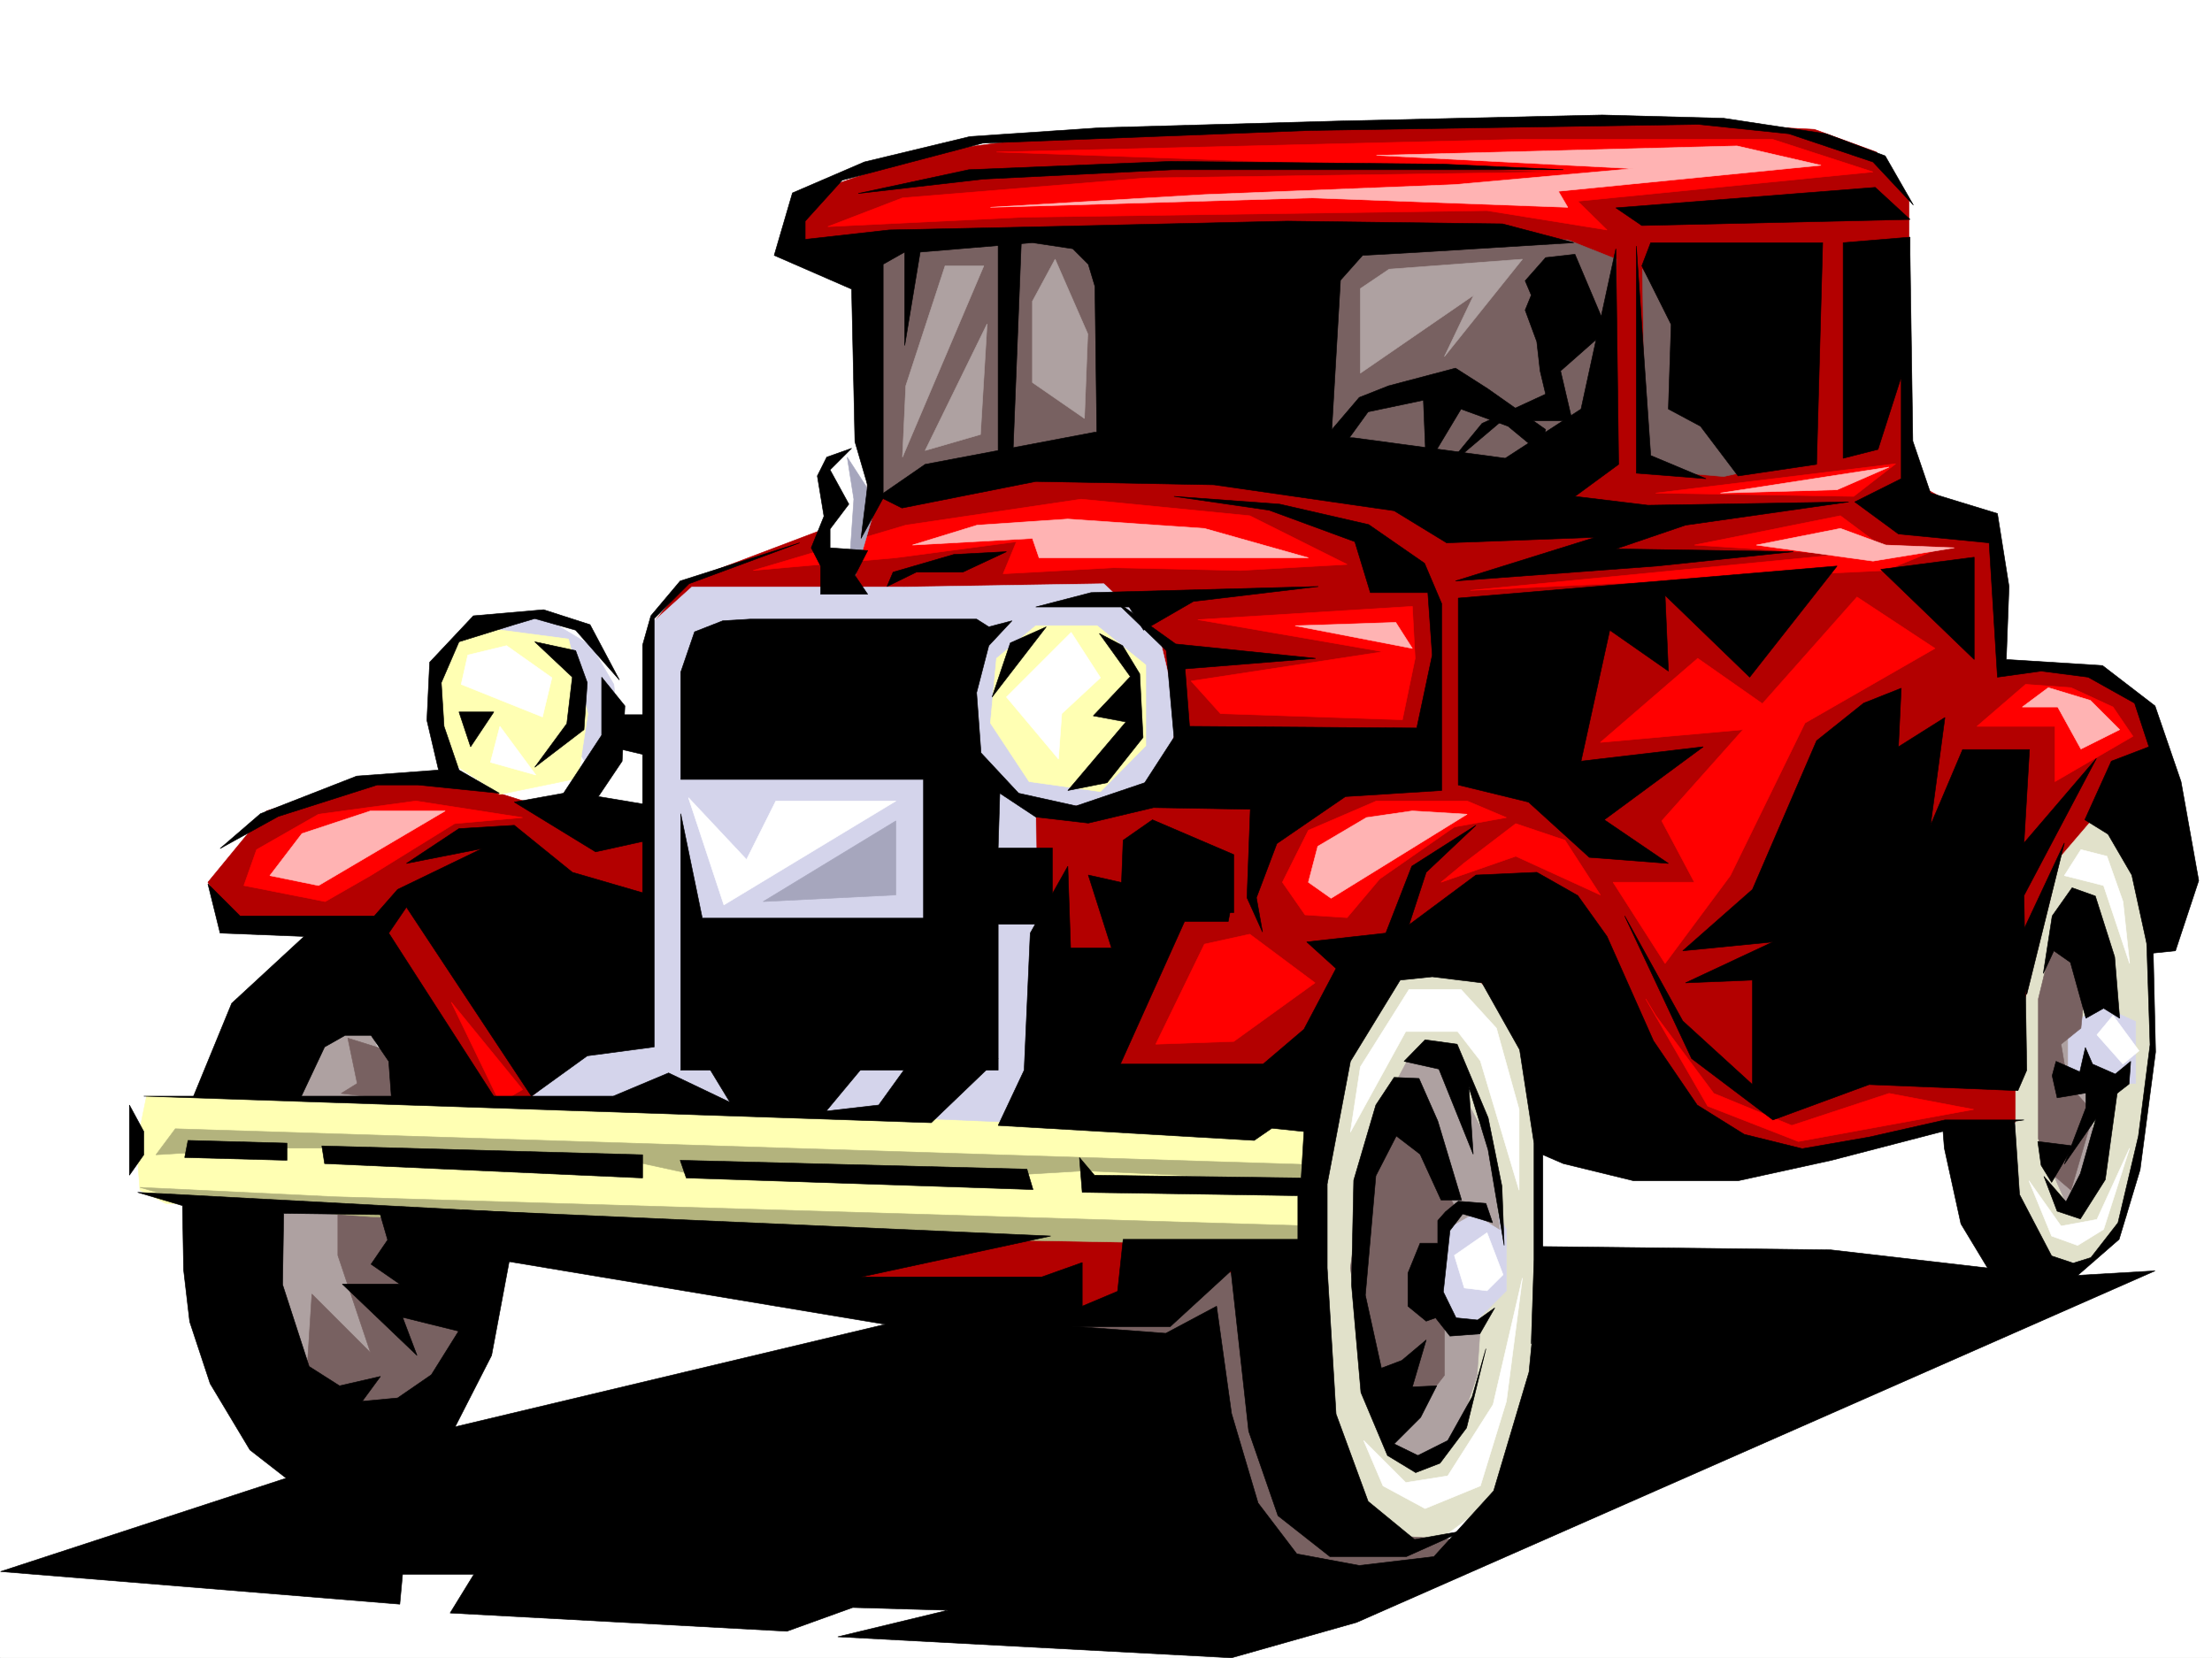 <svg xmlns="http://www.w3.org/2000/svg" width="2997.016" height="2246.668"><rect width="100%" height="100%" fill="#333333" stroke="none"/><defs><clipPath id="a"><path d="M0 0h2997v2244.137H0Zm0 0"/></clipPath></defs><path fill="#fff" d="M0 2246.297h2997.016V0H0Zm0 0"/><g clip-path="url(#a)" transform="translate(0 2.16)"><path fill="#fff" fill-rule="evenodd" stroke="#fff" stroke-linecap="square" stroke-linejoin="bevel" stroke-miterlimit="10" stroke-width=".743" d="M.742 2244.137h2995.531V-2.16H.743Zm0 0"/></g><path fill="#b30000" fill-rule="evenodd" stroke="#b30000" stroke-linecap="square" stroke-linejoin="bevel" stroke-miterlimit="10" stroke-width=".743" d="m281.715 1195.445 35.23 56.89H484.02l237.492 387.247 637.644 171.531 562.688-119.101 105.648-246.406 312.41 123.593 140.875-4.496 171.57-44.223h118.395l162.578-487.574-35.187-83.91-78.711-39.687-105.61-3.754-13.488-193.973-113.898-61.426V268.148l-44.223-62.168-83.906-30.695-162.578-8.25-250.242-4.496-620.399 21.7-167.074 21.741-127.387 44.18-48.68 39.727-8.25 48.68 104.903 47.937v237.414l-26.234 79.414-219.547 83.125-44.184 53.176-4.496 43.441-8.992 224.707-122.89-8.992-140.84-44.184H506.5l-145.371 44.184zm0 0"/><path fill="red" fill-rule="evenodd" stroke="red" stroke-linecap="square" stroke-linejoin="bevel" stroke-miterlimit="10" stroke-width=".743" d="m1020.473 772.969 193.308-17.203 163.36-21.743-17.985 43.442 149.086-8.211 172.317 3.715 144.629-8.211-131.883-65.922-228.5-22.484-237.536 35.23zm0 0"/><path fill="#ffffb3" fill-rule="evenodd" stroke="#ffffb3" stroke-linecap="square" stroke-linejoin="bevel" stroke-miterlimit="10" stroke-width=".743" d="m189.559 1612.64 35.226 17.946 1547.93 56.93-4.496-171.532-74.914-8.21-307.953 8.21-1186.801-30.691-13.492 65.922zm0 0"/><path fill="#e1e1ca" fill-rule="evenodd" stroke="#e1e1ca" stroke-linecap="square" stroke-linejoin="bevel" stroke-miterlimit="10" stroke-width=".743" d="m2841.164 1103.285-48.68 56.93-61.465 246.445v210.477l48.715 92.863h56.93l44.223-61.426 35.191-189.48v-113.86l-4.496-123.593zm-879.633 188.774-70.422 4.496-109.402 171.492-35.188 364.805 78.669 241.91 110.144 21.742 131.848-96.656 17.242-237.414v-237.457l-38.945-158.04zm0 0"/><path fill="#786161" fill-rule="evenodd" stroke="#786161" stroke-linecap="square" stroke-linejoin="bevel" stroke-miterlimit="10" stroke-width=".743" d="m1455.809 1797.621 188.816-83.125 83.906 38.945 61.426 321.32 215.793 13.493-92.156 61.426-229.281 3.715zm0 0"/><path fill="#d4d4eb" fill-rule="evenodd" stroke="#d4d4eb" stroke-linecap="square" stroke-linejoin="bevel" stroke-miterlimit="10" stroke-width=".743" d="M2040.98 1665.816v83.125l-48.718 48.68-30.73-8.992-17.208-56.93 21.703-83.125 52.473-22.484zm804.68-303.375-65.926 44.22 17.246 61.386h96.653v-83.867zm0 0"/><path fill="#aea1a1" fill-rule="evenodd" stroke="#aea1a1" stroke-linecap="square" stroke-linejoin="bevel" stroke-miterlimit="10" stroke-width=".743" d="m1873.867 1498.781 35.23-65.922 52.434 8.993 56.969 109.363 13.488 114.601-35.23-21.738-61.426 35.227 4.496 92.12 39.688 30.696 26.234-4.5-4.496 65.926-26.234 79.41-61.426 39.687-39.727-30.734-30.691-171.492v-163.281zm901.371-219.468-8.992 113.859v162.539l35.23 79.371 30.692-17.945 4.496-135.598-35.187-26.941v-70.418l22.441-43.442zM370.121 1630.586l-17.988 167.035 105.648 122.856 162.617-38.946-44.222-241.949zm127.387-241.91-74.914 26.195-26.239 70.422 149.09 8.992zm0 0"/><path fill="#d4d4eb" fill-rule="evenodd" stroke="#d4d4eb" stroke-linecap="square" stroke-linejoin="bevel" stroke-miterlimit="10" stroke-width=".743" d="m721.512 1485.293 92.16-78.633 48.719-48.719 21.738-149.047V843.387l53.176-47.938h285.468l272.723-4.496 74.957 70.422 26.195 110.105-26.195 104.864-167.113 22.445 4.496 386.504-39.687 35.188-307.954-12.708zm-52.434-645.66L735 835.137l65.965 39.726 30.691 52.434 8.992 87.621-30.691 44.184zm0 0"/><path fill="#fff" fill-rule="evenodd" stroke="#fff" stroke-linecap="square" stroke-linejoin="bevel" stroke-miterlimit="10" stroke-width=".743" d="m1152.355 605.934-26.238 30.73v57.676l-8.992 44.18 26.98 43.44 21.739-43.44 21.742-74.875zm0 0"/><path fill="#a6a6bd" fill-rule="evenodd" stroke="#a6a6bd" stroke-linecap="square" stroke-linejoin="bevel" stroke-miterlimit="10" stroke-width=".743" d="m1147.86 619.422 8.992 56.93-4.497 65.921 4.496 44.184 30.735-105.61zm0 0"/><path fill="#786161" fill-rule="evenodd" stroke="#786161" stroke-linecap="square" stroke-linejoin="bevel" stroke-miterlimit="10" stroke-width=".743" d="m2225.297 364.766 4.496 271.898 105.648 8.996 56.93-12.75zm-1050.461-8.996v316.828h109.402l136.344-35.934 382.867-21.738 277.219 53.176 104.906-110.106 4.496-206.723-65.922-26.195-426.347-13.488-391.117 8.992zm0 0"/><path fill="#ffffb3" fill-rule="evenodd" stroke="#ffffb3" stroke-linecap="square" stroke-linejoin="bevel" stroke-miterlimit="10" stroke-width=".743" d="M633.852 847.883 770.23 865.87l26.239 101.11-13.492 87.624-105.649 21.739-65.922-43.438-17.242-70.422v-65.922zm769.488 0h83.164l65.96 53.176v109.363L1491 1072.59l-96.656-13.488-52.434-79.41 8.25-87.626zm0 0"/><path fill="#fff" fill-rule="evenodd" stroke="#fff" stroke-linecap="square" stroke-linejoin="bevel" stroke-miterlimit="10" stroke-width=".743" d="M624.895 927.297 735 971.48l12.75-53.175-61.426-43.442-52.472 12.707zm738.757 17.203 70.418 83.91 4.496-61.43L1491 918.305l-39.688-61.43zm-686.324 39.688-12.746 48.718 61.426 17.203zm255.481 96.652 47.976 145.297 232.996-140.797h-162.578l-39.726 79.371zm0 0"/><path fill="#a6a6bd" fill-rule="evenodd" stroke="#a6a6bd" stroke-linecap="square" stroke-linejoin="bevel" stroke-miterlimit="10" stroke-width=".743" d="m1213.781 1112.277-179.82 109.364 179.82-8.993zm0 0"/><path fill="#786161" fill-rule="evenodd" stroke="#786161" stroke-linecap="square" stroke-linejoin="bevel" stroke-miterlimit="10" stroke-width=".743" d="m471.273 1406.66 12.747 61.387-21.739 13.492 105.645 12.746-26.977-65.922zm-13.492 228.422v65.926l44.223 131.844-79.41-79.41-8.992 140.796 114.64 30.735 113.86-52.434V1718.25l-47.938-78.668zm1433.329-131.805 44.222 56.93 39.688 83.871-39.688 65.922 21.7 87.621v65.926l-61.426 79.41-44.18-74.914-21.742-149.793 17.988-136.344zm888.624-223.964-17.984 74.132v189.52l13.488 43.441 30.735 26.235 30.691-104.867-35.187-39.727-8.993-53.176 26.938-21.7 4.496-44.183-8.953-61.425zm0 0"/><path fill="#fff" fill-rule="evenodd" stroke="#fff" stroke-linecap="square" stroke-linejoin="bevel" stroke-miterlimit="10" stroke-width=".743" d="m2014.746 1670.313-44.223 30.695 13.489 44.183 30.734 3.75 21.738-21.699zm848.156-294.383-21.738 26.234 35.227 39.688 21.742-17.985zm0 0"/><path fill="#b3b37d" fill-rule="evenodd" stroke="#b3b37d" stroke-linecap="square" stroke-linejoin="bevel" stroke-miterlimit="10" stroke-width=".743" d="m211.297 1564.703 26.234-35.226 1539.68 48.68-13.45 21.737-294.46-13.488-74.957 4.496h-457.04l-79.41-17.246-413.601-17.945h-83.164zm-21.738 44.184 263.726 12.707 1328.422 39.726-22.441 26.196-444.332-8.211-812.93-30.73-237.531-17.99zm0 0"/><path fill="#fff" fill-rule="evenodd" stroke="#fff" stroke-linecap="square" stroke-linejoin="bevel" stroke-miterlimit="10" stroke-width=".743" d="m1829.684 1533.973 74.918-136.305h70.418l30.73 39.688 52.434 175.285v-109.364l-30.692-110.105-47.976-52.434h-70.418l-65.922 104.868zm17.988 417.937 56.93 56.93 56.93-8.992 61.464-96.617 39.684-171.532-21.7 167.035-35.23 114.602-74.914 30.734-56.969-30.734zm949.308-765.46 53.176 13.452 35.227 105.61-8.992-83.871-21.739-61.426-35.23-8.992zm-47.976 413.445 43.48 61.425 48.68-8.992 44.219-96.617-35.227 110.105-35.191 21.7-35.23-12.707zm0 0"/><path fill="red" fill-rule="evenodd" stroke="red" stroke-linecap="square" stroke-linejoin="bevel" stroke-miterlimit="10" stroke-width=".743" d="m1121.621 307.09 263.73-12.746 629.395-8.953 162.578 26.199-39.687-38.945 400.07-39.688-136.34-44.223H2062.68l-712.52 17.246 764.992 26.977-562.687 8.211-329.692 26.98zm501.262 532.543 250.984 43.441-259.976 39.727 39.726 44.18 246.489 8.25 17.242-83.165-3.754-70.418zm620.402-171.531 325.156-39.688-56.93 44.184zm250.238 30.734L2295.72 738.52l197.804 12.746-501.261 48.68 562.687-26.977 74.918-30.696-83.168-3.753zm22.485 110.105-128.133 144.551-87.66-61.426-131.887 113.86 193.313-17.242-110.145 123.593 44.223 83.168h-110.145l70.418 110.067 88.406-119.063 101.149-206.758 176.11-101.113zm162.578 175.247h105.648v74.914l105.649-61.426-26.98-39.688-56.93-26.234-61.465-4.457zm-448.793 369.257 83.91 145.336 122.852 47.938 237.535-43.442-114.645-21.738-131.883 43.438-105.609-43.438-78.668-105.61zm-188.813-245.664-70.457 12.746-101.152 70.418-44.184 52.434-56.968-3.754-30.692-44.18 35.188-70.422 92.16-39.683h122.89zm-88.445 87.664 101.152-35.23 114.641 52.433-47.933-74.132-66.707-22.485-69.676 53.176zm-259.23 70.379-61.426 13.488-65.926 135.56 105.649-3.712 110.105-79.414zM347.637 1151.223l-17.203 48.68 110.144 21.738 61.426-35.192 113.898-70.418 92.16-8.25-144.632-22.441-131.844 17.945zm263.769 206.718 65.922 136.344 30.734-17.984zm0 0"/><path fill="#ffb3b3" fill-rule="evenodd" stroke="#ffb3b3" stroke-linecap="square" stroke-linejoin="bevel" stroke-miterlimit="10" stroke-width=".743" d="m1341.91 280.895 435.3-12.747 346.938 12.747-12.75-21.739 355.891-35.191-113.898-26.235-488.516 12.747 347.676 17.984-242.028 21.7-338.644 13.491zM1236.266 738.52l162.574-8.993 8.996 26.239h364.879l-140.836-39.727-185.063-12.707-122.89 8.25zm518.504 109.363 158.824 30.695-22.485-35.191zm232.996 255.402-184.317 113.86-30.734-21.7 12.746-48.718 65.965-38.946 62.168-8.992zM365.625 1186.45l65.961 13.452 171.57-101.113H502.004l-92.902 30.73zm2014-447.93 158.082 21.742 110.145-17.989-92.903-3.753-61.426-22.48zm-48.68-70.418 158.082-4.457 70.418-30.735zm409.067 289.886h47.976l31.434 56.93 52.472-26.234-39.726-39.688-56.93-17.242zm0 0"/><path fill="#aea1a1" fill-rule="evenodd" stroke="#aea1a1" stroke-linecap="square" stroke-linejoin="bevel" stroke-miterlimit="10" stroke-width=".743" d="m1222.773 619.422 110.145-259.156h-52.434l-53.215 162.539zm114.641-180.484-83.906 171.492 74.914-21.7zm61.426-30.735 30.734-56.93 44.223 101.114-4.496 114.601-70.461-48.68zm444.336 97.399 153.582-105.649-39.727 83.168 105.649-131.848-180.563 13.493L1843.176 391Zm0 0"/><path fill-rule="evenodd" stroke="#000" stroke-linecap="square" stroke-linejoin="bevel" stroke-miterlimit="10" stroke-width=".743" d="m2592.406 277.883-54.699-58.414-113.86-38.2-122.89-12.75-526.715 8.25-442.808 17.208-190.34 50.203-50.164 55.445v24.71l113.86-12.745 176.847-3.754 362.613-8.211 291.492 3.715 96.617 25.492-206.02 12.707-80.194 4.496-29.95 33.703-14.234 244.922-315.457-7.465-2.973-229.207-8.992-29.949-20.996-20.996-54.703-8.211-152.098 12.707-20.957 126.606V341.539l-29.207 16.5v316.828l-29.992 54.66 8.996-71.902-17.246-59.16-4.496-206.723-104.902-45.707 24.75-84.613 97.398-41.953 143.105-34.45 177.59-12 320.66-8.996 358.157-8.21 164.843 4.457 138.61 21 80.156 29.949zm0 0"/><path fill-rule="evenodd" stroke="#000" stroke-linecap="square" stroke-linejoin="bevel" stroke-miterlimit="10" stroke-width=".743" d="m1153.84 607.457-29.207 29.207 25.453 46.453-25.453 33.703v25.453l50.949 3.754-17.246 33.703 17.246 25.458h-63.695v-38.204l-12.746-24.71 17.242-42.696-8.992-54.664 12.746-25.492zm0 0"/><path fill-rule="evenodd" stroke="#000" stroke-linecap="square" stroke-linejoin="bevel" stroke-miterlimit="10" stroke-width=".743" d="m1371.121 841.16-31.437 33.703-16.5 63.653 5.98 81.644 50.95 54.66 77.925 17.242 92.902-31.476 39.727-61.387-10.48-117.613-71.946-69.676 84.652 60.684 189.598 19.472-176.851 14.235 6.023 77.887 307.91 2.265 20.996-98.883-5.98-84.613h-77.926l-20.996-68.934-116.129-42.695-128.871-18.73 143.106 10.52 120.62 27.683 75.7 52.43 23.226 54.703v253.171l-130.398 8.211-92.902 63.696-27.723 73.39 8.25 46.45-20.996-46.45 4.496-119.843-131.102-2.266-88.406 20.996-71.2-8.25-48.679-32.219-2.27 74.172h73.43v103.344h-73.43v197.766H922.329v-347.559l29.211 141.582h299.7V1056.09H922.33V910.797l18.73-54.664 38.199-14.973 37.5-2.27h306.426l16.5 10.481zm0 0"/><path fill-rule="evenodd" stroke="#000" stroke-linecap="square" stroke-linejoin="bevel" stroke-miterlimit="10" stroke-width=".743" d="m1489.516 858.363 41.953 58.414-50.203 53.176 44.222 8.25-78.672 92.903 53.176-10.52 48.719-61.387-4.496-86.137-23.227-38.199zm-71.946-8.992-48.68 21.738-24.71 73.391zm143.887 261.422 110.145 47.191v78.633H1517.98l3.753-98.101zm0 0"/><path fill-rule="evenodd" stroke="#000" stroke-linecap="square" stroke-linejoin="bevel" stroke-miterlimit="10" stroke-width=".743" d="M1664.098 1248.621h-59.2l-86.917 193.23h193.308l55.445-47.195 43.477-82.383-39.723-35.972 107.133-11.965 35.23-90.633 86.919-55.441-67.45 63.691-23.222 71.164 90.672-67.449 82.421-3.715 55.446 31.438 39.687 55.445 62.95 141.539 59.199 86.922 63.691 39.683 78.672 19.473 90.633-15.719 102.676-23.222h107.132l-110.886 15.715-149.871 38.945-126.606 27.723h-141.621l-95.168-23.227-27.723-11.965v177.516l-15.718 78.629 3.753-113.86v-158.043l-19.468-126.566-50.989-90.633-67.41-8.25-43.476 4.496-67.41 110.106-31.473 166.293v113.859l12 197.727 43.441 118.359 62.953 51.648 67.407-11.965-78.668 35.192H1801.96l-70.418-55.406-39.727-114.602-23.968-217.238-82.422 75.656h-367.149l-592.636-98.844v-59.195l797.953 35.227-257.008 55.406h245.004l54.7-19.473v59.16l47.937-20.215 7.507-70.382h236.75v-59.196l-292.195-4.496-3.754-47.195 20.254 23.969 280.191 3.754 3.754-62.914-43.441-4.497-23.969 16.5-346.933-20.253 35.23-74.875 8.25-185.766 50.945-90.633 3.754 110.848h55.446l-31.477-98.883 193.309 43.48zm0 0"/><path fill-rule="evenodd" stroke="#000" stroke-linecap="square" stroke-linejoin="bevel" stroke-miterlimit="10" stroke-width=".743" d="m1261.758 1521.266-1066.961-35.973h636.117l74.914-31.477 83.168 39.727-35.933-59.2h225.527l-59.195 71.165 71.16-8.211 42.699-59.2 119.137-3.753zm0 0"/><path fill-rule="evenodd" stroke="#000" stroke-linecap="square" stroke-linejoin="bevel" stroke-miterlimit="10" stroke-width=".743" d="m281.715 1197.672 16.5 66.664 113.86 4.5-98.141 90.633-51.692 125.824H408.36l31.438-66.668 27.723-15.719h35.226l23.969 35.192 3.754 51.691 146.117 7.508-149.871-232.961 23.969-35.188 169.343 256.145 75.696-54.664 90.636-12.004V838.148l47.192-47.195 149.87-55.402-161.835 51.648-39.723 47.196-11.222 39.687v335.555l-95.172-27.684-78.668-63.691-74.914 4.496-71.203 47.191 102.675-20.215-114.64 55.446-31.473 35.933h-182.05Zm0 0"/><path fill-rule="evenodd" stroke="#000" stroke-linecap="square" stroke-linejoin="bevel" stroke-miterlimit="10" stroke-width=".743" d="m298.215 1149.734 54.703-47.191 130.36-50.95 110.886-8.21-15.758-67.406 3.754-78.672 59.195-62.91 95.172-8.25 62.91 20.253 39.727 74.875-59.195-67.406-55.446-15.719-27.722 8.25-74.914 23.227-23.969 55.402 3.715 59.16 20.254 59.196 54.699 31.437-110.145-11.222h-55.445l-134.11 42.699zm0 0"/><path fill-rule="evenodd" stroke="#000" stroke-linecap="square" stroke-linejoin="bevel" stroke-miterlimit="10" stroke-width=".743" d="m724.523 869.625 50.946 47.934-7.465 62.914-43.48 59.156 66.703-50.945 4.496-63.657-15.754-43.441zm-102.636 95.09h47.191l-31.473 47.191zm0 0"/><path fill-rule="evenodd" stroke="#000" stroke-linecap="square" stroke-linejoin="bevel" stroke-miterlimit="10" stroke-width=".743" d="M815.195 917.559v78.632l-51.691 78.63-66.703 12.003 110.144 67.406 71.164-15.714v-47.938l-67.41-11.262 32.219-47.937 3.754-74.875zm386.621-122.852 39.688-19.473h62.95l59.198-27.718-71.203 3.75-82.422 23.968zm20.215-106.352 181.309-35.972 241.285 4.496 244.258 35.191 71.16 43.48 201.563-7.507-189.56 59.156 272.724-20.215 185.062-19.468-240.504-3.754 94.387-32.18 221.031-31.477-271.98 4.497-98.883-12.004 59.195-43.438-3.75-292.117-47.195 217.238-102.676 66.664-205.277-27.718-351.39-7.508-229.282 43.441-62.953 43.438zm0 0"/><path fill-rule="evenodd" stroke="#000" stroke-linecap="square" stroke-linejoin="bevel" stroke-miterlimit="10" stroke-width=".743" d="m1822.176 601.477 31.476-43.48 74.918-15.72 3.75 90.633 47.196-78.629 63.695 23.227 43.477 35.933 7.468-31.476-78.668-55.406-43.441-27.72-90.672 23.966-39.727 15.718-43.437 50.95v51.687zm0 0"/><path fill-rule="evenodd" stroke="#000" stroke-linecap="square" stroke-linejoin="bevel" stroke-miterlimit="10" stroke-width=".743" d="m2133.883 344.55-39.727 4.497-27.722 31.433 8.25 19.473-8.25 20.254 15.757 42.7 4.496 39.683 7.47 31.437-86.177 39.727-51.691 62.91L2034.961 570h95.168l-15.719-67.41 62.914-55.442zM1975.8 810.426v253.172l95.13 23.226 82.426 74.875 107.132 8.25-86.918-59.156 134.114-98.887-165.551 19.473 38.945-177.512 79.41 55.442-4.496-102.637 114.64 110.887 118.395-150.575zm225.49 430.687 90.675 193.23 110.144 83.169 130.36-47.938 201.558 8.211 12.004-27.683-3.754-236.711 98.141-185.766-98.14 114.602 7.468-126.567h-90.633l-43.48 102.602 19.512-146.04-62.95 39.684 3.75-79.37L2525 952.75l-63.695 50.906-86.918 201.524-94.426 83.125 122.148-12.004-118.394 55.445 90.672-3.754v141.582l-94.426-86.137zm0 0"/><path fill-rule="evenodd" stroke="#000" stroke-linecap="square" stroke-linejoin="bevel" stroke-miterlimit="10" stroke-width=".743" d="M2587.91 321.324v23.227l3.754 253.172 23.969 70.379 90.672 27.722 15.718 98.883-3.714 98.883 130.359 8.21 71.164 54.704 35.23 102.598 23.965 134.074-31.472 95.129-35.973 3.754-23.226-106.391-32.22-55.402-31.433-19.473 35.93-79.414 50.949-19.473-19.473-59.156-62.91-35.191-63.695-8.25-59.2 8.25-11.218-182.008-122.89-12.004-59.2-43.442 62.95-31.476v-137.79l-31.473 98.106-47.196 12V328.832Zm-370.863 12.004V641.16l94.39 7.469-74.917-31.434zm0 0"/><path fill-rule="evenodd" stroke="#000" stroke-linecap="square" stroke-linejoin="bevel" stroke-miterlimit="10" stroke-width=".743" d="M2236.52 328.832h233.035l-8.25 300.328-106.39 15.754-50.946-67.406-43.48-23.227 3.753-114.601-39.726-79.414zm-884.13 0V641.16l19.512-12 11.965-304.082zm50.95 493.598h126.644l19.47 31.437 67.448-38.945 169.305-20.215-307.914 8.25zM834.668 968.469h43.441v55.441l-50.949-12.004zm-659.344 528.828v95.09l19.473-27.684v-31.476zm79.414 47.933-4.5 23.188 138.61 3.754v-23.227zm181.344 7.47 434.559 12.003v31.438l-430.844-19.473Zm485.504 19.472 8.25 23.969 469.789 15.718-8.25-27.683zm241.25-1310.008 169.34-19.469 257.004-12.75h528.945l-161.836-7.504-370.863-3.714-272.723 11.218zm1026.492 19.473 351.39-27.723 47.192 43.441-363.394 8.25zm358.899 489.843 126.605 122.11V755.02Zm197.804 575.985 50.95-205.238-66.708 142.324zM186.547 1615.613l640.613 34.446-442.808-5.98-1.485 96.612 35.973 110.852 41.21 26.234 55.446-12.746-24.754 33.703 47.977-4.496 45.707-31.437 37.46-59.938 27.72-118.316 42.699 11.965-26.235 140.054-71.164 139.313-65.922 44.223H409.848l-71.203-55.446-53.918-89.89-27.723-83.868-8.25-70.421-1.484-86.88zm0 0"/><path fill-rule="evenodd" stroke="#000" stroke-linecap="square" stroke-linejoin="bevel" stroke-miterlimit="10" stroke-width=".743" d="m513.969 1641.105 11.261 38.946-22.484 32.96 38.945 26.938h-77.886l101.152 96.617-19.512-51.652 84.692 20.957 23.222-111.59 5.243-48.718zm1374.914-181.269 33.703 1.488 25.453 57.672 32.219 107.094h-27.723l-28.465-62.168-32.219-24.711-27.718 53.957-14.235 161.758 21.743 98.883 27.718-10.477 32.961-27.723-18.726 63.653 32.96-1.485-21.738 42.7-35.933 35.93 32.219 15.757 40.43-20.254 33-59.156 18.726-65.18-26.235 107.133-35.972 47.938-32.961 12.707-38.2-23.188-35.972-85.394-12.746-146.079 3.008-141.539 29.953-101.855zm0 0"/><path fill-rule="evenodd" stroke="#000" stroke-linecap="square" stroke-linejoin="bevel" stroke-miterlimit="10" stroke-width=".743" d="m1902.371 1438.098 28.465-29.207 43.441 5.98 41.953 99.629 18.73 92.863 3.009 80.153-21.739-129.575-26.195-85.394 5.98 91.375-46.449-115.344zm0 0"/><path fill-rule="evenodd" stroke="#000" stroke-linecap="square" stroke-linejoin="bevel" stroke-miterlimit="10" stroke-width=".743" d="m1958.559 1641.848-10.52 11.965v30.734h-23.969l-16.46 40.43v44.925l24.71 20.254 12.75-4.5 19.47 24.715 40.468-3.012 20.215-35.191-23.223 16.46-29.21-2.972-17.243-35.226 8.992-83.13 17.246-22.48 40.469 12.004-8.996-26.238-37.457-2.969zm770.972-123.594 6.727 100.367 43.476 83.129 29.211 9.734 23.97-7.468 36.714-47.192 27.719-117.613 15.758-123.594-6.02-183.496 9.773 33.703 3.715 159.567-20.957 159.527-28.465 94.387-63.695 55.406-104.902-.742-45.711-75.66-22.48-102.598-2.231-28.465zm0 0"/><path fill-rule="evenodd" stroke="#000" stroke-linecap="square" stroke-linejoin="bevel" stroke-miterlimit="10" stroke-width=".743" d="m2780.48 1241.113 26.977-38.203 31.477 11.223 26.195 82.422 6.766 83.129-21.739-13.493-23.968 13.493-20.997-75.66-22.445-15.72-14.27 30.696zm44.965 178.258 9.735 22.48 30.734 13.489 20.957-17.242-2.23 30.734-26.977 20.957-26.238-9.738-44.223 7.469-6.723-29.95 5.239-19.472 32.218 14.234zm0 0"/><path fill-rule="evenodd" stroke="#000" stroke-linecap="square" stroke-linejoin="bevel" stroke-miterlimit="10" stroke-width=".743" d="M2826.188 1474.813v26.199l-29.208 76.398 42.696-61.426-20.996 74.172-19.473 38.203-29.95-34.449 17.946 47.195 31.477 10.481 33.742-53.18 16.46-119.84zm0 0"/><path fill-rule="evenodd" stroke="#000" stroke-linecap="square" stroke-linejoin="bevel" stroke-miterlimit="10" stroke-width=".743" d="m2761.008 1546.719 47.937 5.98-29.21 49.422-14.231-23.184zM1252.02 1781.906l-694.57 165.508L.741 2129.426l540.95 44.222 3.753-40.468h96.657l-32.22 52.433 456.298 24.711 89.187-32.18 128.871 3.715-149.125 35.973 533.48 28.465 169.34-47.938 1081.899-476.394-128.875 7.508-310.922-35.973-391.86-4.457-16.5 170.004-47.937 161.055-80.937 89.109-101.153 12.004-84.652-15.758-52.43-68.894-35.972-121.329-20.254-145.332-68.895 36.715zm0 0"/></svg>

